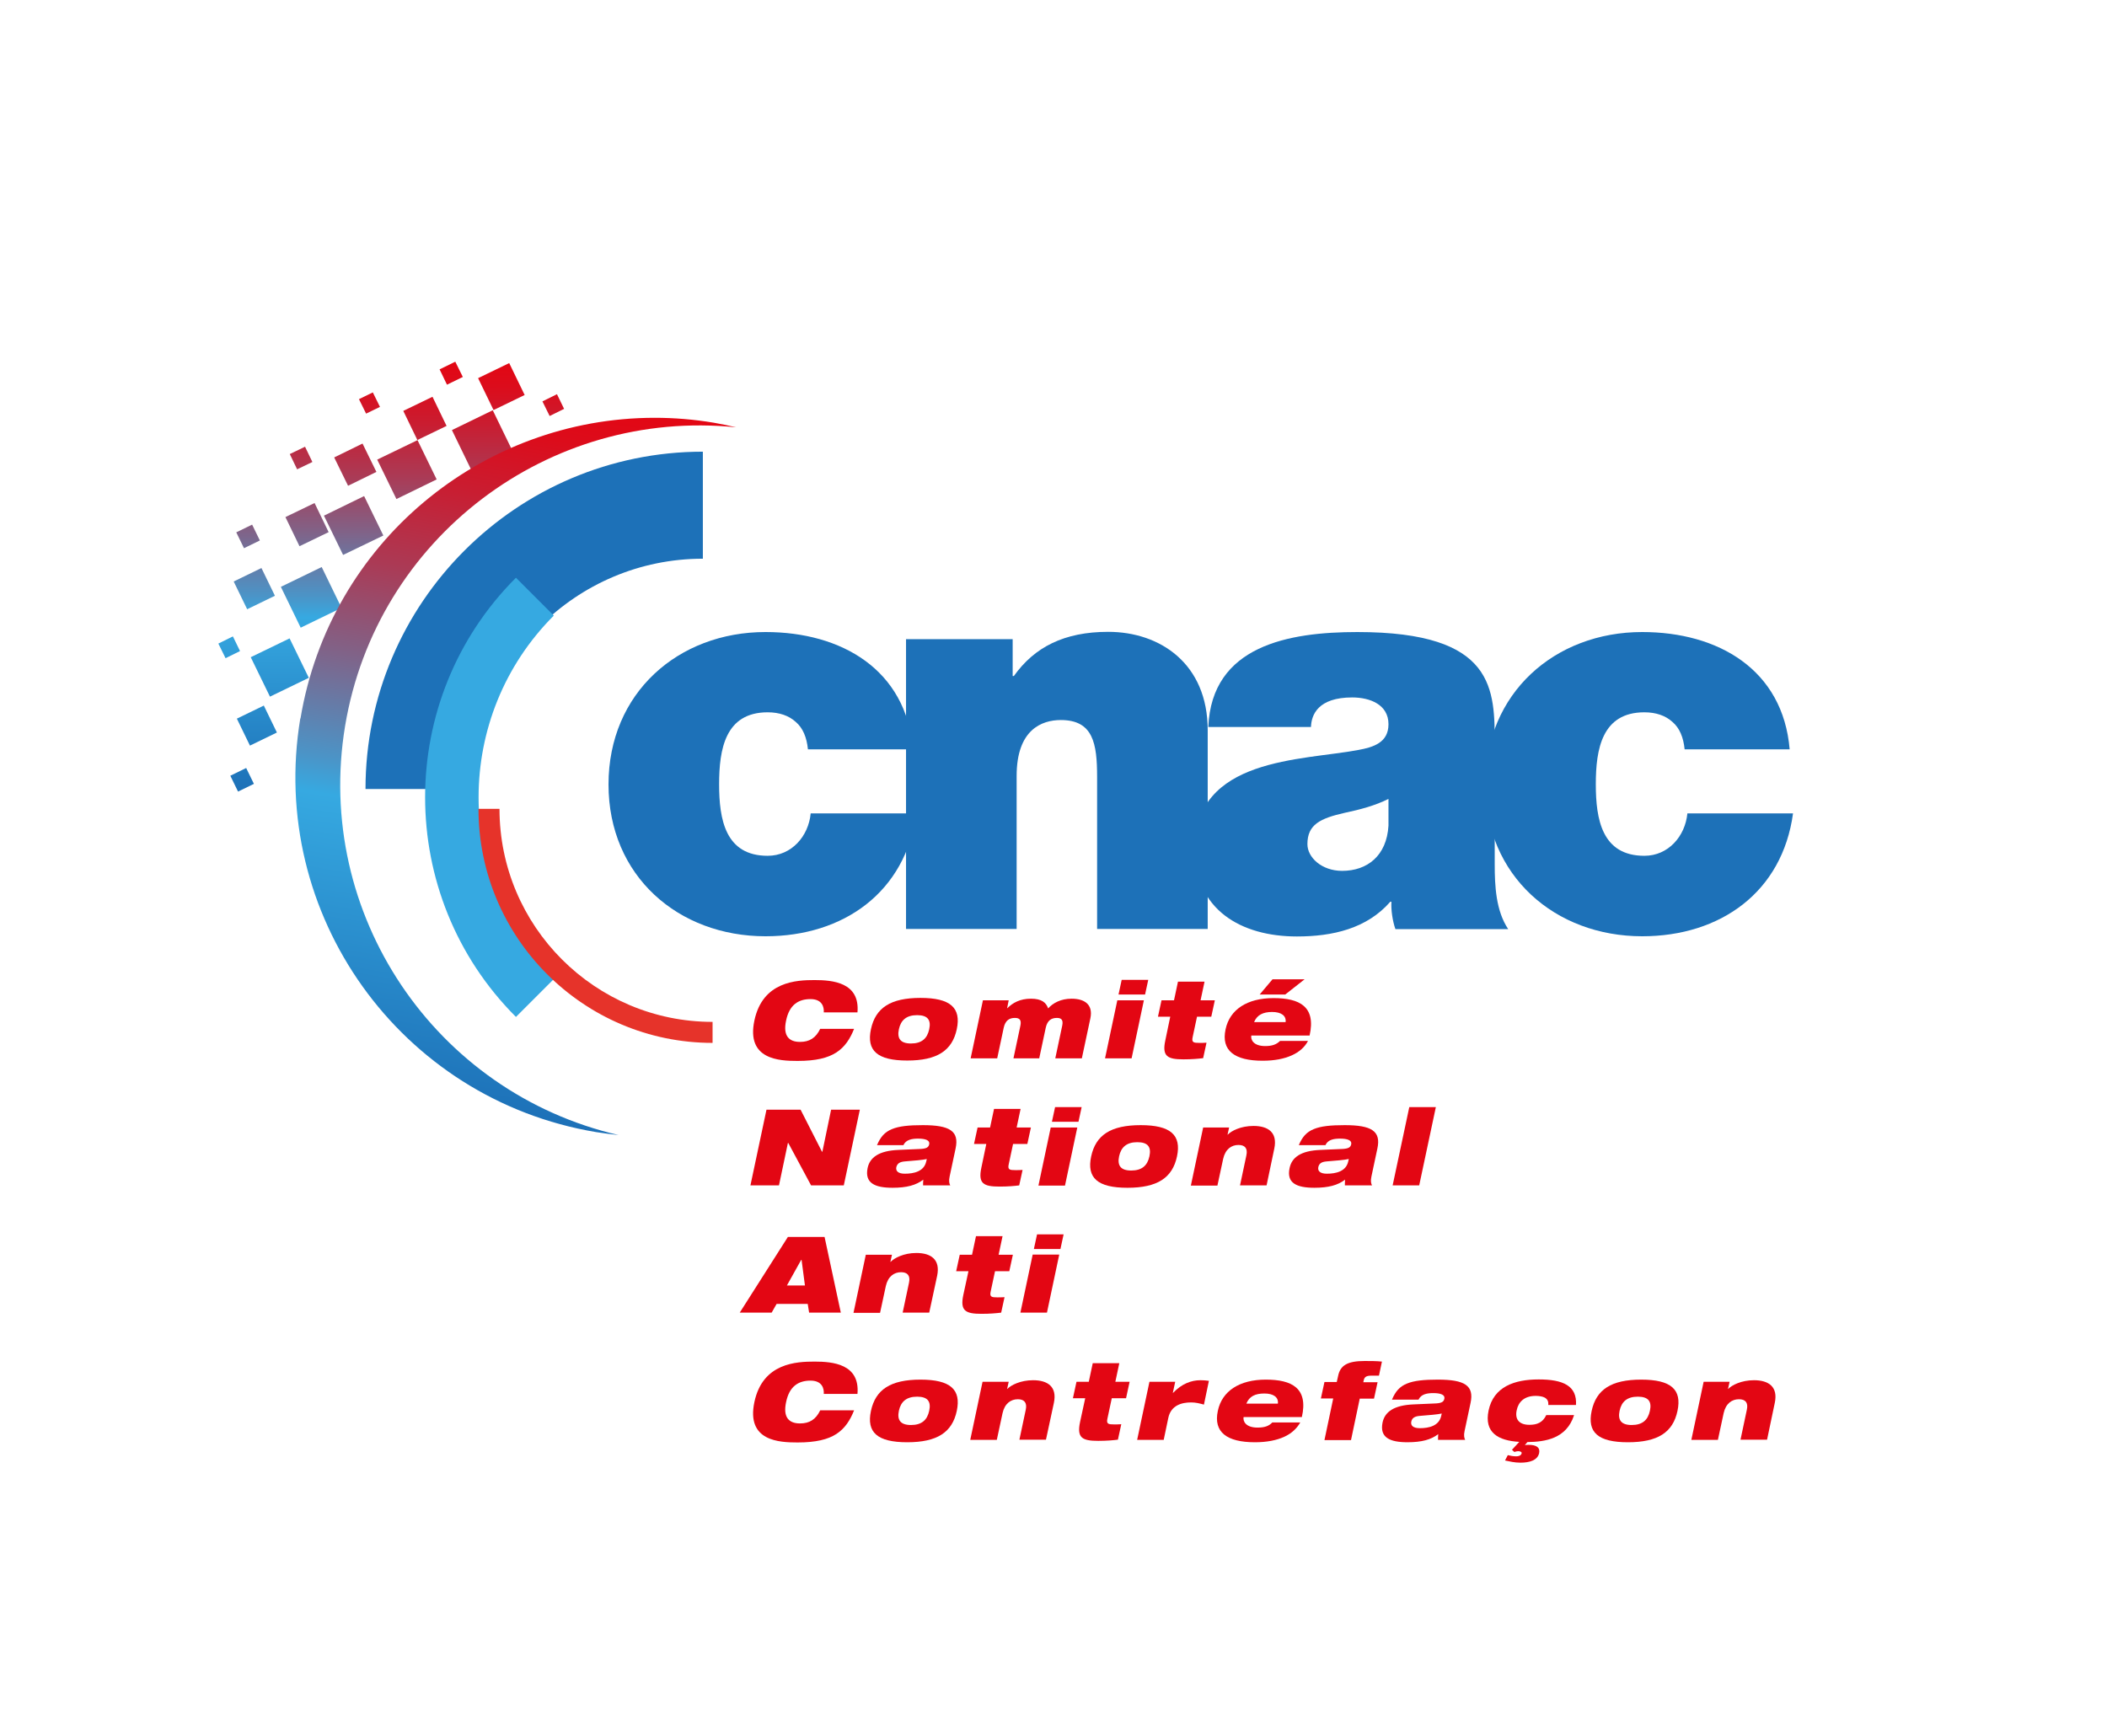 <?xml version="1.0" encoding="UTF-8"?>
<svg id="Calque_1" data-name="Calque 1" xmlns="http://www.w3.org/2000/svg" xmlns:xlink="http://www.w3.org/1999/xlink" viewBox="0 0 106.3 87.61">
  <defs>
    <style>
      .cls-1 {
        fill: url(#Dégradé_sans_nom-2);
      }

      .cls-2 {
        fill: #36a9e1;
      }

      .cls-3 {
        fill: url(#Dégradé_sans_nom);
      }

      .cls-4 {
        fill: #e30613;
      }

      .cls-5 {
        fill: #1d71b8;
      }

      .cls-6 {
        fill: #e6332a;
      }
    </style>
    <linearGradient id="Dégradé_sans_nom" data-name="Dégradé sans nom" x1="19.79" y1="18.15" x2="19.66" y2="39.88" gradientUnits="userSpaceOnUse">
      <stop offset="0" stop-color="#e30613"/>
      <stop offset=".06" stop-color="#dc0c1b"/>
      <stop offset=".15" stop-color="#c91d31"/>
      <stop offset=".27" stop-color="#ab3a55"/>
      <stop offset=".4" stop-color="#816287"/>
      <stop offset=".55" stop-color="#4b94c7"/>
      <stop offset=".6" stop-color="#36a9e1"/>
      <stop offset="1" stop-color="#1d71b8"/>
    </linearGradient>
    <linearGradient id="Dégradé_sans_nom-2" data-name="Dégradé sans nom" x1="27.68" y1="19.93" x2="21.7" y2="55.59" xlink:href="#Dégradé_sans_nom"/>
  </defs>
  <g>
    <path class="cls-5" d="M40.76,37.8c-.06-.59-.25-1.07-.62-1.38-.34-.31-.82-.48-1.41-.48-2.14,0-2.45,1.86-2.45,3.63s.31,3.61,2.45,3.61c1.21,0,2.06-.99,2.17-2.14h5.33c-.54,3.97-3.66,6.2-7.61,6.2-4.4,0-7.92-3.04-7.92-7.66s3.52-7.69,7.92-7.69c3.83,0,7.1,1.89,7.44,5.92h-5.3Z"/>
    <path class="cls-5" d="M45.71,32.25h5.38v1.86h.06c1.04-1.46,2.54-2.23,4.76-2.23,2.62,0,5.02,1.61,5.02,4.96v10.03h-5.58v-7.67c0-1.69-.2-2.87-1.83-2.87-.96,0-2.23.48-2.23,2.82v7.72h-5.58v-14.62Z"/>
    <path class="cls-5" d="M75.41,43.61c0,1.1.06,2.34.68,3.27h-5.69c-.14-.39-.23-.99-.2-1.38h-.06c-1.18,1.35-2.9,1.75-4.71,1.75-2.82,0-5.16-1.35-5.16-4.42,0-4.62,5.41-4.45,8.26-4.99.76-.14,1.52-.37,1.52-1.3,0-.99-.93-1.35-1.83-1.35-1.72,0-2.06.87-2.08,1.49h-5.18c.17-4.11,4.06-4.79,7.52-4.79,6.99,0,6.93,2.9,6.93,5.72v6ZM70.05,40.31c-.68.34-1.44.54-2.2.7-1.24.28-1.89.59-1.89,1.58,0,.68.73,1.35,1.75,1.35,1.27,0,2.25-.76,2.34-2.28v-1.35Z"/>
    <path class="cls-5" d="M84.99,37.8c-.06-.59-.25-1.07-.62-1.38-.34-.31-.82-.48-1.41-.48-2.14,0-2.45,1.86-2.45,3.63s.31,3.61,2.45,3.61c1.21,0,2.06-.99,2.17-2.14h5.33c-.54,3.97-3.66,6.2-7.61,6.2-4.39,0-7.92-3.04-7.92-7.66s3.52-7.69,7.92-7.69c3.83,0,7.1,1.89,7.44,5.92h-5.3Z"/>
    <path class="cls-4" d="M43.09,51.91c-.2.5-.46.91-.89,1.19-.43.28-1.04.43-1.96.43s-2.6-.06-2.18-2.04c.42-1.98,2.13-2.04,3.04-2.04s2.29.12,2.16,1.63h-1.7c.02-.27-.08-.67-.67-.67-.62,0-1.07.3-1.23,1.08-.17.78.15,1.08.7,1.08.48,0,.8-.2,1.02-.66h1.7Z"/>
    <path class="cls-4" d="M46.44,50.35c1.51,0,2.06.5,1.83,1.58-.23,1.08-.99,1.58-2.5,1.58s-2.06-.5-1.83-1.58c.23-1.08.99-1.58,2.5-1.58M45.96,52.65c.54,0,.82-.25.92-.72.1-.46-.07-.71-.61-.71s-.82.25-.92.71c-.1.47.08.72.61.72"/>
    <path class="cls-4" d="M49.6,50.47h1.29l-.08.4h.01c.27-.27.64-.48,1.19-.48s.77.2.87.49c.24-.27.64-.49,1.18-.49.64,0,1.1.28.95.99l-.43,2.02h-1.34l.35-1.65c.06-.29-.04-.39-.27-.39-.28,0-.48.13-.56.49l-.33,1.55h-1.3l.35-1.65c.06-.29-.04-.39-.28-.39-.28,0-.48.13-.56.49l-.33,1.55h-1.34l.62-2.93Z"/>
    <path class="cls-4" d="M56.37,50.47h1.34l-.62,2.93h-1.34l.62-2.93ZM56.59,49.44h1.34l-.16.74h-1.34l.16-.74Z"/>
    <path class="cls-4" d="M58.61,50.47h.62l.2-.94h1.34l-.2.94h.72l-.18.83h-.72l-.22,1.03c-.06.27.05.29.34.29.11,0,.23,0,.36-.01l-.17.78c-.24.03-.57.06-.99.06-.81,0-1.09-.15-.92-.95l.25-1.2h-.62l.18-.83Z"/>
    <path class="cls-4" d="M65.99,52.52c-.16.31-.44.56-.82.73-.38.17-.86.27-1.47.27-1.41,0-2.1-.51-1.87-1.58.21-1.01,1.1-1.58,2.42-1.58s2.15.43,1.82,1.89h-2.94c-.04.21.11.53.7.53.35,0,.57-.08.75-.26h1.42ZM64.86,51.57c.04-.32-.22-.51-.68-.51s-.76.15-.91.51h1.59ZM64.2,49.41h1.62l-.98.77h-1.29l.65-.77Z"/>
    <polygon class="cls-4" points="38.67 55.99 40.39 55.99 41.47 58.11 41.49 58.11 41.93 55.99 43.38 55.99 42.57 59.81 40.92 59.81 39.77 57.67 39.75 57.67 39.3 59.81 37.86 59.81 38.67 55.99"/>
    <path class="cls-4" d="M44.25,57.77c.17-.4.38-.65.75-.8.36-.15.85-.2,1.56-.2,1.36,0,1.84.3,1.65,1.18l-.3,1.41c-.05.22-.02.36.03.45h-1.37c0-.09,0-.18.01-.29-.36.28-.84.41-1.55.41-.9,0-1.41-.24-1.26-.99.11-.54.57-.88,1.56-.92l1.14-.05c.27-.02.38-.08.41-.24.04-.19-.18-.28-.56-.28-.3,0-.62.05-.74.33h-1.34ZM46.76,58.48c-.23.05-.62.08-1.11.12-.25.02-.38.1-.43.29-.04.2.1.33.43.33.45,0,.97-.11,1.08-.62l.03-.13Z"/>
    <path class="cls-4" d="M49.33,56.89h.62l.2-.94h1.34l-.2.94h.72l-.18.83h-.72l-.22,1.03c-.06.27.05.29.34.29.11,0,.23,0,.36-.01l-.17.78c-.24.03-.57.06-.99.06-.81,0-1.09-.15-.92-.95l.25-1.2h-.62l.18-.83Z"/>
    <path class="cls-4" d="M53.01,56.89h1.34l-.62,2.93h-1.34l.62-2.93ZM53.23,55.86h1.34l-.16.74h-1.34l.16-.74Z"/>
    <path class="cls-4" d="M57.55,56.77c1.51,0,2.06.5,1.83,1.58-.23,1.08-.99,1.58-2.5,1.58s-2.06-.5-1.83-1.58c.23-1.08.99-1.58,2.5-1.58M57.07,59.06c.54,0,.82-.25.92-.72.1-.46-.07-.71-.61-.71s-.82.25-.92.71c-.1.47.08.72.61.72"/>
    <path class="cls-4" d="M60.71,56.89h1.3l-.08.36h.01c.18-.19.66-.44,1.3-.44.74,0,1.22.33,1.05,1.14l-.39,1.86h-1.34l.32-1.51c.08-.37-.08-.53-.4-.53-.35,0-.66.21-.77.7l-.29,1.35h-1.34l.62-2.93Z"/>
    <path class="cls-4" d="M65.53,57.77c.17-.4.38-.65.75-.8.36-.15.85-.2,1.56-.2,1.36,0,1.84.3,1.65,1.18l-.3,1.41c-.05.22-.02.36.03.45h-1.37c0-.09,0-.18.01-.29-.36.28-.84.41-1.55.41-.9,0-1.41-.24-1.25-.99.11-.54.56-.88,1.56-.92l1.14-.05c.27-.02.38-.08.41-.24.04-.19-.18-.28-.56-.28-.31,0-.62.05-.74.33h-1.34ZM68.04,58.48c-.23.05-.62.08-1.11.12-.25.02-.38.1-.42.29-.04.2.1.33.43.33.45,0,.97-.11,1.08-.62l.03-.13Z"/>
    <polygon class="cls-4" points="71.1 55.86 72.44 55.86 71.6 59.81 70.26 59.81 71.1 55.86"/>
    <path class="cls-4" d="M39.75,62.41h1.85l.82,3.82h-1.6l-.07-.44h-1.57l-.25.44h-1.61l2.43-3.82ZM40.43,63.57h-.01l-.72,1.29h.91l-.17-1.29Z"/>
    <path class="cls-4" d="M43.71,63.31h1.29l-.08.36h.01c.18-.19.66-.45,1.3-.45.74,0,1.22.33,1.05,1.15l-.4,1.86h-1.34l.32-1.51c.08-.37-.09-.53-.4-.53-.35,0-.66.21-.77.7l-.29,1.35h-1.34l.62-2.93Z"/>
    <path class="cls-4" d="M48.42,63.31h.62l.2-.94h1.34l-.2.94h.72l-.18.83h-.72l-.22,1.03c-.06.27.05.29.34.29.11,0,.23,0,.36-.01l-.17.78c-.24.03-.57.06-.99.06-.81,0-1.09-.15-.92-.95l.26-1.2h-.62l.18-.83Z"/>
    <path class="cls-4" d="M52.1,63.3h1.34l-.62,2.93h-1.34l.62-2.93ZM52.32,62.28h1.34l-.16.74h-1.34l.16-.74Z"/>
    <path class="cls-4" d="M43.09,71.16c-.2.5-.46.91-.89,1.19-.43.28-1.04.43-1.96.43s-2.6-.06-2.18-2.04c.42-1.98,2.13-2.04,3.04-2.04s2.29.12,2.16,1.63h-1.7c.02-.27-.08-.67-.67-.67-.62,0-1.07.3-1.23,1.08-.17.78.15,1.08.7,1.08.48,0,.8-.2,1.02-.66h1.7Z"/>
    <path class="cls-4" d="M46.44,69.61c1.51,0,2.06.5,1.83,1.58-.23,1.08-.99,1.58-2.5,1.58s-2.06-.5-1.83-1.58c.23-1.08.99-1.58,2.5-1.58M45.96,71.9c.54,0,.82-.25.92-.72.1-.46-.07-.71-.61-.71s-.82.25-.92.71c-.1.47.08.72.61.72"/>
    <path class="cls-4" d="M49.6,69.72h1.29l-.08.36h.01c.18-.19.66-.44,1.3-.44.74,0,1.22.33,1.05,1.14l-.4,1.86h-1.34l.32-1.51c.08-.37-.09-.53-.4-.53-.35,0-.66.21-.77.7l-.29,1.35h-1.34l.62-2.93Z"/>
    <path class="cls-4" d="M54.31,69.72h.62l.2-.94h1.34l-.2.94h.72l-.18.83h-.72l-.22,1.03c-.06.27.05.29.34.29.11,0,.23,0,.36-.01l-.17.78c-.24.03-.57.06-.99.06-.81,0-1.09-.15-.92-.95l.26-1.2h-.62l.18-.83Z"/>
    <path class="cls-4" d="M57.99,69.72h1.3l-.12.56h.01c.44-.46.92-.64,1.38-.64.14,0,.29.01.43.03l-.25,1.2c-.22-.06-.41-.11-.65-.11-.48,0-1.02.15-1.15.79l-.23,1.1h-1.34l.62-2.93Z"/>
    <path class="cls-4" d="M65.6,71.77c-.17.3-.44.56-.82.73-.38.17-.86.27-1.47.27-1.41,0-2.1-.51-1.87-1.58.21-1.01,1.1-1.58,2.42-1.58s2.15.43,1.82,1.89h-2.94c-.04.21.11.53.7.53.35,0,.57-.07.75-.26h1.42ZM64.47,70.82c.04-.32-.22-.51-.68-.51s-.76.14-.91.51h1.59Z"/>
    <path class="cls-4" d="M67.26,70.56h-.62l.18-.83h.62l.07-.31c.11-.53.47-.75,1.34-.75.26,0,.6,0,.87.03l-.15.71h-.4c-.25,0-.34.08-.37.24l-.02.09h.72l-.18.83h-.72l-.44,2.09h-1.34l.44-2.09Z"/>
    <path class="cls-4" d="M70.23,70.61c.17-.4.38-.65.75-.8.36-.15.86-.2,1.56-.2,1.36,0,1.84.3,1.65,1.18l-.3,1.41c-.05.22-.02.36.03.45h-1.37c0-.09,0-.18.01-.29-.36.28-.84.41-1.55.41-.9,0-1.41-.24-1.26-.99.11-.54.57-.88,1.57-.92l1.14-.05c.27-.02.38-.08.41-.24.04-.19-.18-.28-.56-.28-.3,0-.62.05-.74.33h-1.34ZM72.74,71.32c-.23.05-.62.08-1.11.12-.25.02-.39.1-.43.29-.04.2.1.33.43.33.45,0,.97-.11,1.08-.62l.03-.13Z"/>
    <path class="cls-4" d="M79.41,71.41c-.38,1.18-1.45,1.34-2.35,1.35l-.13.15c.05,0,.11-.01.19-.01.4,0,.59.14.53.42-.08.36-.48.48-.94.48-.3,0-.54-.06-.78-.11l.14-.27c.13.03.26.06.43.06.11,0,.24-.03.27-.16.01-.06-.08-.1-.17-.1-.04,0-.12.01-.2.04l-.12-.11.37-.4c-1.07-.06-1.78-.47-1.55-1.58.25-1.2,1.3-1.57,2.53-1.57s1.94.32,1.88,1.29h-1.4c.02-.18-.04-.29-.17-.37-.11-.06-.29-.09-.46-.09-.6,0-.88.33-.96.72-.1.45.11.74.64.74.38,0,.67-.11.85-.49h1.4Z"/>
    <path class="cls-4" d="M82.8,69.61c1.51,0,2.06.5,1.83,1.58-.23,1.08-.99,1.58-2.5,1.58s-2.06-.5-1.83-1.58c.23-1.08.99-1.58,2.5-1.58M82.32,71.9c.54,0,.82-.25.92-.72.1-.46-.07-.71-.61-.71s-.82.25-.92.71c-.1.47.08.72.61.72"/>
    <path class="cls-4" d="M85.96,69.72h1.3l-.08.36h.01c.18-.19.66-.44,1.3-.44.74,0,1.22.33,1.05,1.14l-.39,1.86h-1.34l.32-1.51c.08-.37-.08-.53-.4-.53-.35,0-.66.21-.77.7l-.29,1.35h-1.34l.62-2.93Z"/>
  </g>
  <path class="cls-3" d="M11.62,39.14l.39.8.8-.39-.39-.8-.8.39ZM11.95,36.26l.66,1.36,1.36-.66-.66-1.36-1.36.66ZM12.65,33.16l.97,1.99,1.96-.95-.97-1.99-1.96.95ZM11.02,32.48l.36.73.73-.36-.36-.74-.73.36ZM11.79,29.34l.68,1.4,1.4-.68-.68-1.4-1.4.68ZM14.17,29.61l1,2.06,2.06-1-1-2.06-2.06,1ZM11.92,26.86l.39.8.8-.39-.39-.8-.8.39ZM14.4,26.09l.71,1.47,1.47-.71-.71-1.47-1.47.71ZM16.34,26.01l.97,1.99,2.03-.98-.97-1.99-2.03.99ZM14.62,22.91l.37.77.77-.37-.37-.77-.77.37ZM16.86,23.08l.7,1.43,1.43-.7-.7-1.43-1.43.7ZM22.8,21.7l1,2.06,2.06-1-1-2.06-2.06,1ZM20.35,20.74l.71,1.47-2.03.98.97,1.99,2.03-.99-.97-1.99,1.47-.71-.71-1.47-1.47.71ZM27.37,20.26l.36.73.73-.36-.36-.74-.73.36ZM18.11,20.14l.36.73.7-.34-.36-.73-.7.34ZM24.12,19.08l.78,1.61,1.57-.76-.78-1.61-1.57.76ZM22.18,18.64l.37.77.8-.39-.38-.77-.8.39Z"/>
  <path class="cls-1" d="M15.15,36.25c-1.64,9.88,5.04,19.22,14.92,20.87.38.06.76.11,1.14.15-9.26-2.14-15.37-11.14-13.8-20.64,1.58-9.5,10.28-16.04,19.73-15.07-.37-.09-.74-.16-1.12-.23-1.01-.17-2.01-.25-2.99-.25-8.71,0-16.39,6.29-17.87,15.17"/>
  <g>
    <path class="cls-5" d="M35.46,28.19v-5.4c-9.39,0-17.02,7.64-17.02,17.02h5.4c0-6.41,5.21-11.62,11.62-11.62"/>
    <path class="cls-2" d="M27.94,49.4c-5.06-5.06-5.06-13.28,0-18.34l-1.91-1.91c-6.11,6.11-6.11,16.05,0,22.16l1.91-1.91Z"/>
    <path class="cls-6" d="M35.95,51.56c-5.93,0-10.75-4.82-10.75-10.75h-1.06c0,6.51,5.3,11.81,11.81,11.81v-1.06Z"/>
  </g>
</svg>